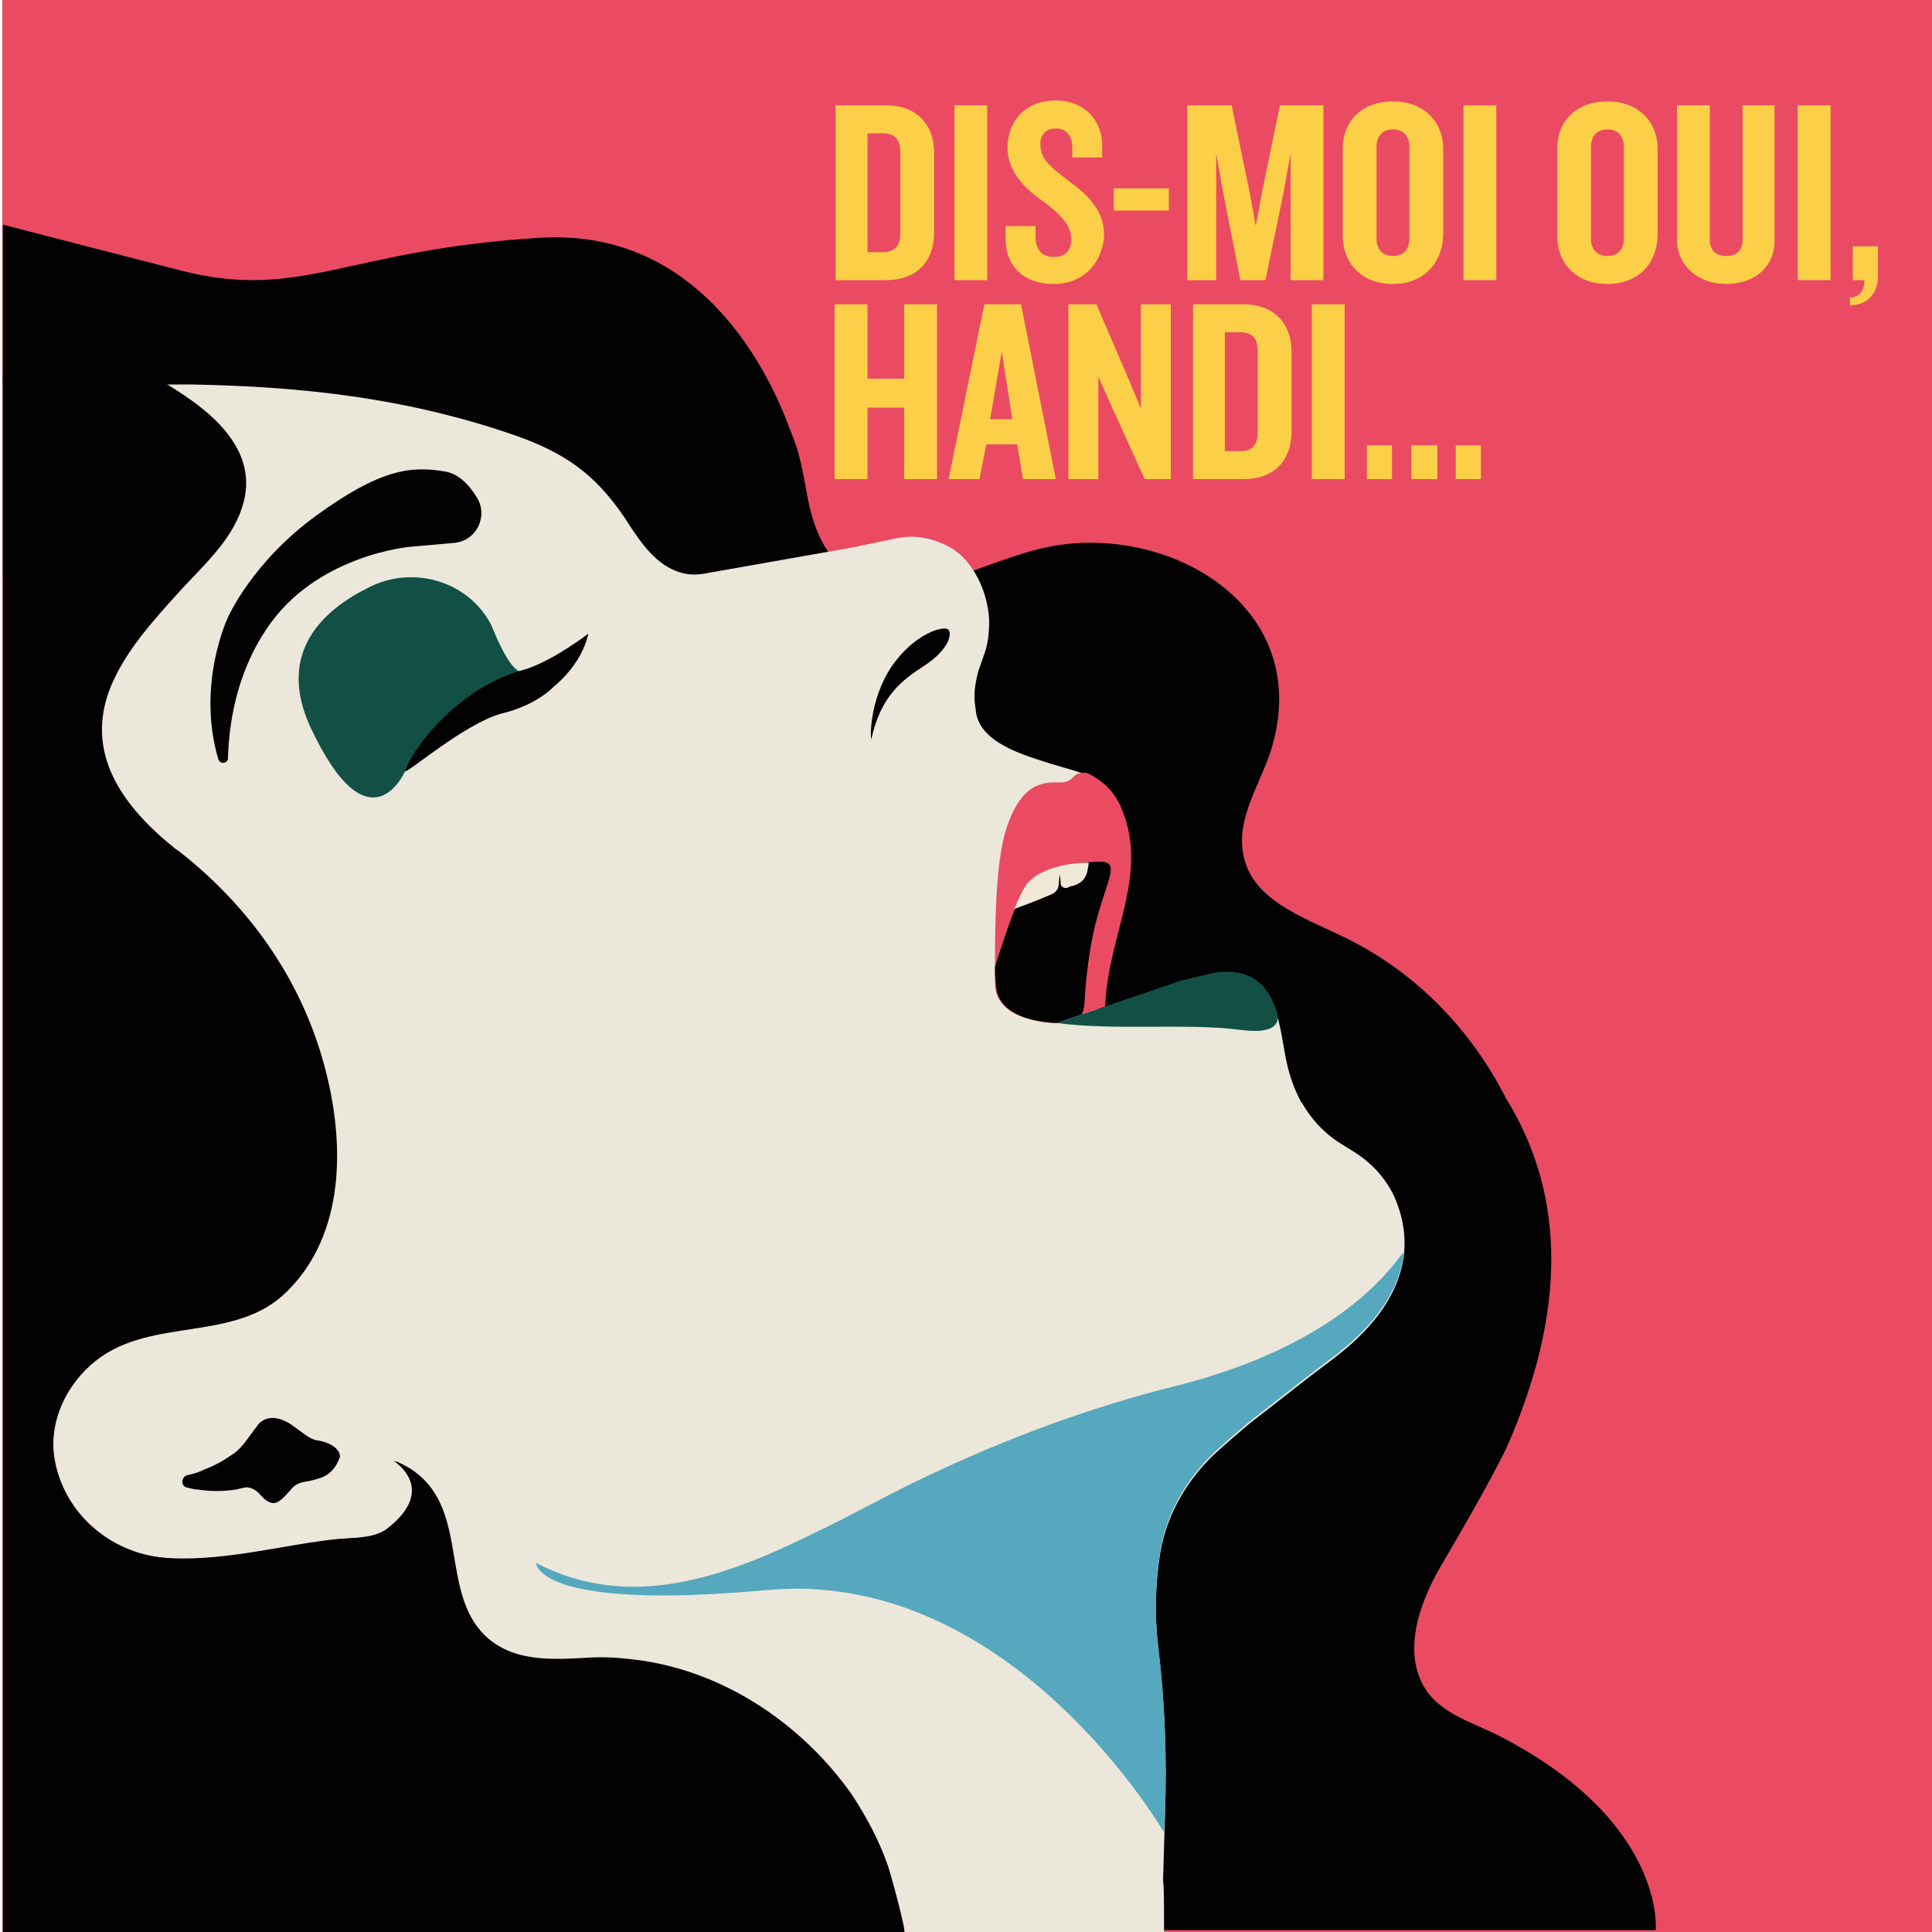<?xml version="1.0" encoding="UTF-8"?>
<svg xmlns="http://www.w3.org/2000/svg" xmlns:xlink="http://www.w3.org/1999/xlink" version="1.1" id="Calque_1" x="0px" y="0px" viewBox="0 0 200 200" style="enable-background:new 0 0 200 200;" xml:space="preserve">
<style type="text/css">
	.st0{fill:#EA4B63;}
	.st1{clip-path:url(#SVGID_00000005249234597535794530000000203679495774293670_);}
	.st2{fill:#020202;}
	.st3{fill:#EBE7DB;}
	.st4{fill:#125046;}
	.st5{fill:#55A8BE;}
	.st6{fill:#F0E9D8;}
	.st7{fill:#FBCF47;}
</style>
<rect x="0.3" y="0" transform="matrix(-1 -3.437662e-11 3.437662e-11 -1 200.527 200.093)" class="st0" width="200" height="200.1"></rect>
<g>
	<defs>
		<rect id="SVGID_1_" x="0.3" width="200.7" height="200.1"></rect>
	</defs>
	<clipPath id="SVGID_00000131353196189657415560000016512544446490260663_">
		<use xlink:href="#SVGID_1_" style="overflow:visible;"></use>
	</clipPath>
	<g style="clip-path:url(#SVGID_00000131353196189657415560000016512544446490260663_);">
		<g>
			<g>
				<g>
					<path class="st2" d="M155.9,150c6.3-14.2,6.2-26.3,0-36.3c-3.7-7.3-9.6-13.3-17-16.8c-4.1-2-9.4-3.8-10.2-8.5       c-0.7-3.6,1.6-7,2.8-10.5c4.9-15.2-10.8-24-23.4-21.2c-6.3,1.4-12.8,5.7-18.8,3.3c-3.6-1.5-5-4.9-5.7-8.5       c-0.3-1.7-0.6-3.4-1.1-5.1c-0.8-2.4-1.9-4.7-3.4-6.8H8.9v34.2c5.3,22.1,10.2,41.7,10.2,41.7c0,0,0.7,0,0.7,0h16.7       c2.8,0,5.8-0.3,8.5,0.1c2.3,0.4,3.7,2.1,5.1,4c3.9,5.5,8.6,11,15,12.9c9.5,3,19.5-2.4,29.2-5c8.5-2.3-21.6,15.5-13,14.7       c1.8-0.2,2.6,2.4,3.1,3.7c0.7,2,1.2,4,1.7,6c0.6,2.2,0.9,5.1,2,7c2.4,4,1.3,9.6,1.6,14.1c0.3,4,1.3,10.9,3.1,26.8h78.6       c0,0,1.1-11.3-16.4-20.2c-2.8-1.4-6.5-2.4-7.9-5.6c-1.8-3.9,0.2-8.8,2.3-12.3C151.8,157.6,154,153.8,155.9,150z"></path>
					<path class="st2" d="M82.4,46.4c0,0-6-22.9-26.3-21.8c-20.3,1.2-24.9,6.6-37.4,3.4s-23.6-6.1-23.6-6.1v37.9h84.5L82.4,46.4z"></path>
					<g>
						<path class="st3" d="M144.3,123.8c-0.9-1.9-2.4-3.5-4.2-4.6l-1.6-1c-1.5-1-2.8-2.4-3.7-4l-0.1-0.1c-0.8-1.5-1.3-3-1.6-4.6        c-0.3-1.5-0.5-3.2-1-4.7c-0.3,0.3-0.7,0.3-0.9-0.1c-0.4-0.9-1.1-1.7-1.9-2.3c-0.8-0.6-1.8-0.8-2.8-0.8c-1.1,0-2.2,0.2-3.3,0.4        c-1,0.2-2,0.3-2.9,0.7c-1.6,0.6-3,1.8-4.7,2.1c-0.8,0.1-1.5,0.1-2.1-0.5c-1.1-1.1-0.7-3.2-0.4-4.6c0.4-2.1,1.2-4.2,2-6.2        c0.3-0.8,0.7-1.6,1-2.4c0.1-0.2,0.1-0.3,0.2-0.5c-0.1-3.5-0.7-7.2-3.5-9.6c-0.2-0.2-0.2-0.5-0.1-0.7c-1.2-0.5-2.5-0.8-3.8-1.2        c-2.8-0.9-7.7-2.2-7.9-5.7l-0.1-0.7c-0.1-1.1,0.1-2.2,0.4-3.3l0.6-1.7c0.4-1.1,0.5-2.3,0.5-3.5c-0.1-1.9-0.7-3.8-1.8-5.4l0,0        c-0.8-1.2-1.9-2.1-3.2-2.6c-1.4-0.6-3-0.8-4.5-0.5l-4.8,1c0,0-15.3,2.7-15.3,2.7c-1.2,0.2-2.3,0-3.3-0.5        c-2.2-1.1-3.6-3.4-4.9-5.4c-3-4.4-6.1-6.6-11.2-8.4c-11.2-3.9-22.1-5.1-33.7-5.3H-0.1v160.3h120.6c0-3.5,0-4.5-0.1-5.5        l0.2-6.7c0.2-5.8,0-11.5-0.7-17.3c-0.4-3.3-0.3-6.6,0.2-9.8c0.7-4.2,3-8,6.2-10.8l1.6-1.4c0.7-0.6,1.5-1.3,2.3-1.9        c2.6-2,5.2-4.1,7.9-6.1c3.5-2.7,6.5-6,7.2-10.4C145.6,127.9,145.2,125.8,144.3,123.8z"></path>
						<path class="st2" d="M22.6,78.6c0.2,0.6,1,0.4,1-0.1c0.1-3.2,0.7-8.5,4-13.4c5.1-7.7,14.9-8.5,14.9-8.5l4.5-0.4        c2.4-0.2,3.6-2.9,2.3-4.8c-0.8-1.3-1.9-2.4-3.3-2.6c-3.5-0.6-6.7-0.2-13.3,4.6s-9.1,10.5-9.1,10.5S20.3,70.8,22.6,78.6z"></path>
						<path class="st0" d="M103,101.8c0-4.1-0.1-12.2,1.2-16.1c1.3-3.9,3.1-4.8,5.2-4.7c2.1,0.1,1.3-1.1,3-1c0.4,0.1,0.7,0.3,1,0.5        c1.2,0.7,2.2,1.9,2.7,3.2c2.9,6.9-1.4,13-1.7,20.5l-5,1.7C109.3,105.9,103,105.9,103,101.8z"></path>
						<path class="st2" d="M103,100.1c0.8-2.6,2.2-6.8,3.1-8.2c1.3-2.1,5.1-2.6,7.5-2.7c2.4-0.1,1.2,1.4,0,5.7        c-0.9,3.2-1.2,6.8-1.3,8.4c0,0.6-0.1,1.2-0.3,1.7l0,0l-2.6,0.9c0,0-6.3,0-6.3-4.1C103,101.3,103,100.7,103,100.1z"></path>
						<path class="st2" d="M90.2,76.5c-0.1,0.2-0.3-3.9,2.1-7.5c2.4-3.5,5.5-4.3,5.9-3.8c0.4,0.6-0.2,2.2-2.5,3.7S91.2,72,90.2,76.5        z"></path>
						<path class="st4" d="M53.9,69.5c-0.3,0-1.2-0.4-2.8-4.2c-0.1-0.2-0.2-0.5-0.3-0.7c-2.4-4.5-8.1-6.1-12.6-3.8        c-4.7,2.3-9.6,6.7-6.1,14.4c6.1,13.1,9.8,4.7,9.8,4.7s10.6-7.9,10.6-8C52.5,71.7,53.9,69.5,53.9,69.5z"></path>
						<path class="st2" d="M57.3,71.1c0,0,2.9-2.2,3.6-5.5c0,0-3.9,3-6.9,3.8c-7.7,2.2-12.2,9.8-12,10.4c0.1,0.3,6-4.8,9.8-5.9        C55.6,73,57.3,71.1,57.3,71.1z"></path>
						<path class="st5" d="M121.6,143.5c-8.8,2.2-17.4,5.4-25.6,9.3c-3.7,1.7-7.5,3.9-11.5,5.8c-9.3,4.6-19.2,8.3-29,3.2        c0,0-0.1,5,23.9,2.8c1.5-0.1,3.1-0.2,4.6-0.1c22.6,1.1,36.5,25.2,36.5,25.2l0.1-2c0.2-5.8,0-11.5-0.7-17.3        c-0.4-3.3-0.3-6.6,0.2-9.8c0.7-4.2,3-8,6.2-10.8l1.6-1.4c0.7-0.6,1.5-1.3,2.3-1.9c0,0,0,0,0,0c0,0,0,0,0,0        c2.6-2,5.2-4.1,7.9-6.1c3.5-2.7,6.5-6,7.2-10.4c0-0.1,0-0.1,0-0.2C145.4,128.6,141.3,138.6,121.6,143.5z"></path>
					</g>
				</g>
				<path class="st6" d="M106.1,91.8c-0.3,0.5-0.7,1.3-1.1,2.3c1.1-0.4,2.9-1.1,3.8-1.5c0.5-0.2,0.8-0.6,0.8-1.1l0.1-1      c0,0,0.1,0.5,0.1,1c0,0.3,0.4,0.5,0.7,0.4c0.2-0.1,0.4-0.2,0.6-0.2c0.2-0.1,1.3-0.3,1.5-1.7c0-0.1,0.1-0.4,0.1-0.7      C110.6,89.3,107.3,89.9,106.1,91.8z"></path>
			</g>
		</g>
		<path class="st4" d="M126.7,100.6h0.3c3.3,0,4.6,2.1,5.3,4.6c0,1.5-1.7,1.7-4,1.4c-5.4-0.7-13,0.1-18.9-0.7l12.9-4.4l3.4-0.8    C126,100.6,126.4,100.6,126.7,100.6z"></path>
		<path class="st2" d="M88.2,185.8c-5.2-7.4-13.4-12.9-22.5-14c-1.6-0.2-3.2-0.3-4.8-0.2c-3.7,0.2-7.8,0.5-10.7-2.3    c-4.6-4.5-1.7-12.8-7.2-16.9c-0.5-0.4-1.1-0.7-1.7-1c-0.2-0.1-0.4-0.1-0.6-0.2c0,0,4.8,2.9-0.7,7.1c-1,0.7-2.2,0.8-3.3,0.9    c-0.5,0-1.1,0.1-1.6,0.1c-5.2,0.5-11.6,2.3-17.4,2c-5.8-0.2-10.9-4.3-12-10c-0.8-4,1.2-8.1,4.3-10.5c5.8-4.5,14.4-1.8,19.7-7.1    c6.1-6,6-15.5,3.9-23.3c-2.4-9-7.8-16.6-15.1-22.3c-0.1-0.1-0.2-0.1-0.3-0.2c-5.4-4.3-9.6-9.9-6.7-16.9c1.6-3.8,4.5-6.9,7.2-9.9    c2.3-2.5,5.2-5.1,6.3-8.4c2.9-8.2-8.2-12.8-9.3-14H-4.9v161.4c0,0,98.5,0,98.5,0c0.3,0-1.5-6.5-1.7-7    C91,190.5,89.7,188.1,88.2,185.8z"></path>
		<g>
			<path class="st2" d="M34.3,152.3c-0.7,0.7-1.5,0.8-2.2,1c-0.7,0.1-1.4,0.2-1.9,0.8c-0.7,0.8-1.3,1.5-1.9,1.5     c-0.3,0-0.7-0.2-1-0.5c-0.4-0.4-0.7-0.8-1.2-1c-0.6-0.3-1.1,0-1.7,0.1c-1.3,0.2-2.6,0.2-3.9,0c-0.3,0-0.7-0.1-1.1-0.2     c-0.7-0.1-0.7-1.1,0-1.3c0,0,0,0,0,0c0.6-0.1,1.2-0.3,1.8-0.6c1.1-0.4,2.1-1,3.1-1.7c0.9-0.7,1.4-1.6,2.1-2.5     c0.2-0.2,0.3-0.5,0.6-0.7c1-0.8,2.3-0.3,3.2,0.3c1.1,0.8,1.9,1.5,2.6,1.6c1.4,0.2,2.4,0.9,2.4,1.7     C35,151.3,34.8,151.8,34.3,152.3C34.3,152.3,34.3,152.3,34.3,152.3z"></path>
		</g>
		<g>
			<path class="st2" d="M17.3,161.3c-1.6-0.1-3.2-0.5-4.6-1.1c-0.6-0.2-1.1-0.5-1.6-0.8c-2.1-1.3-3.8-3.2-4.8-5.4     c0.6,2.4,1.7,5.1,3.5,6.7c5.1,4.8,9.6,5.5,11.3,3.3C21,163.4,17.7,161.6,17.3,161.3z"></path>
			<circle class="st2" cx="4.2" cy="153.2" r="0.3"></circle>
			<circle class="st2" cx="6.4" cy="161.2" r="0.3"></circle>
			<circle class="st2" cx="13.8" cy="165.5" r="0.3"></circle>
		</g>
	</g>
</g>
<g>
	<path class="st7" d="M91.7,29h-5.2V10.9h5.2c3.2,0,5,2,5,4.9v8.5C96.6,27.1,94.9,29,91.7,29z M93.2,15.8c0-1.3-0.5-2-1.8-2h-1.6   v12.3h1.6c1.3,0,1.8-0.7,1.8-2V15.8z"></path>
	<path class="st7" d="M98.8,29V10.9h3.4V29H98.8z"></path>
	<path class="st7" d="M109.1,29.4c-3.1,0-5-1.8-5-4.7v-1.3h3.1v1.1c0,1.3,0.6,2.1,1.9,2.1c1.2,0,1.8-0.7,1.8-1.8   c0-1.4-0.9-2.4-2.7-3.8c-1.9-1.3-3.9-3.1-3.9-5.7c0-2.6,1.7-4.9,5-4.9c2.9,0,4.8,2,4.8,4.7v1.2h-3.1v-1.1c0-1.1-0.6-1.9-1.7-1.9   c-1,0-1.6,0.6-1.6,1.6c0,1.5,0.9,2.3,2.9,3.8c2.2,1.6,3.7,3.2,3.7,5.7C114.1,27.3,112.1,29.4,109.1,29.4z"></path>
	<path class="st7" d="M115.3,21.8v-2.3h5.7v2.3H115.3z"></path>
	<path class="st7" d="M133.6,29V15.9l-0.7,3.9L131,29h-2.6l-1.8-9.2l-0.7-3.9V29h-3V10.9h4.6l1.9,9.2l0.6,3.3l0.6-3.3l1.9-9.2h4.5   V29H133.6z"></path>
	<path class="st7" d="M144.2,29.4c-3.2,0-5.2-2.1-5.2-5v-9c0-2.9,2-4.9,5.2-4.9c3.2,0,5.2,2.1,5.2,4.9v9   C149.3,27.3,147.3,29.4,144.2,29.4z M145.9,15.2c0-1.1-0.6-1.8-1.7-1.8c-1.1,0-1.7,0.7-1.7,1.8v9.5c0,1.1,0.6,1.8,1.7,1.8   c1.1,0,1.7-0.7,1.7-1.8V15.2z"></path>
	<path class="st7" d="M151.5,29V10.9h3.4V29H151.5z"></path>
	<path class="st7" d="M166.4,29.4c-3.2,0-5.2-2.1-5.2-5v-9c0-2.9,2-4.9,5.2-4.9c3.2,0,5.2,2.1,5.2,4.9v9   C171.5,27.3,169.6,29.4,166.4,29.4z M168.1,15.2c0-1.1-0.6-1.8-1.7-1.8c-1.1,0-1.7,0.7-1.7,1.8v9.5c0,1.1,0.6,1.8,1.7,1.8   c1.1,0,1.7-0.7,1.7-1.8V15.2z"></path>
	<path class="st7" d="M178.7,29.4c-2.9,0-5.1-1.9-5.1-4.6V10.9h3.4v13.9c0,1.1,0.6,1.7,1.7,1.7c1.1,0,1.7-0.6,1.7-1.7V10.9h3.3v13.9   C183.8,27.5,181.7,29.4,178.7,29.4z"></path>
	<path class="st7" d="M186.1,29V10.9h3.4V29H186.1z"></path>
	<path class="st7" d="M191.5,31.6v-0.8c0.9,0,1.5-0.6,1.5-1.8h-1.2v-3.5h2.6v3.1C194.4,30.3,193.4,31.6,191.5,31.6z"></path>
	<path class="st7" d="M93.6,49.6v-7.4h-3.8v7.4h-3.4V31.5h3.4v7.7h3.8v-7.7H97v18.1H93.6z"></path>
	<path class="st7" d="M105.9,49.6l-0.6-3.6h-3.2l-0.7,3.6h-3.2l3.7-18.1h3.8l3.6,18.1H105.9z M103.7,36.4l-1.2,7h2.3L103.7,36.4z"></path>
	<path class="st7" d="M118.5,49.6l-3.5-7.7l-1.3-2.9v10.6h-3.1V31.5h2.9l3.4,7.9l1.2,2.9V31.5h3.1v18.1H118.5z"></path>
	<path class="st7" d="M128.7,49.6h-5.2V31.5h5.2c3.2,0,5,2,5,4.9v8.5C133.6,47.7,131.9,49.6,128.7,49.6z M130.2,36.4   c0-1.3-0.5-2-1.8-2h-1.6v12.3h1.6c1.3,0,1.8-0.7,1.8-2V36.4z"></path>
	<path class="st7" d="M135.8,49.6V31.5h3.4v18.1H135.8z"></path>
	<path class="st7" d="M141.5,49.6v-3.5h2.6v3.5H141.5z M146.1,49.6v-3.5h2.7v3.5H146.1z M150.7,49.6v-3.5h2.6v3.5H150.7z"></path>
</g>
</svg>
